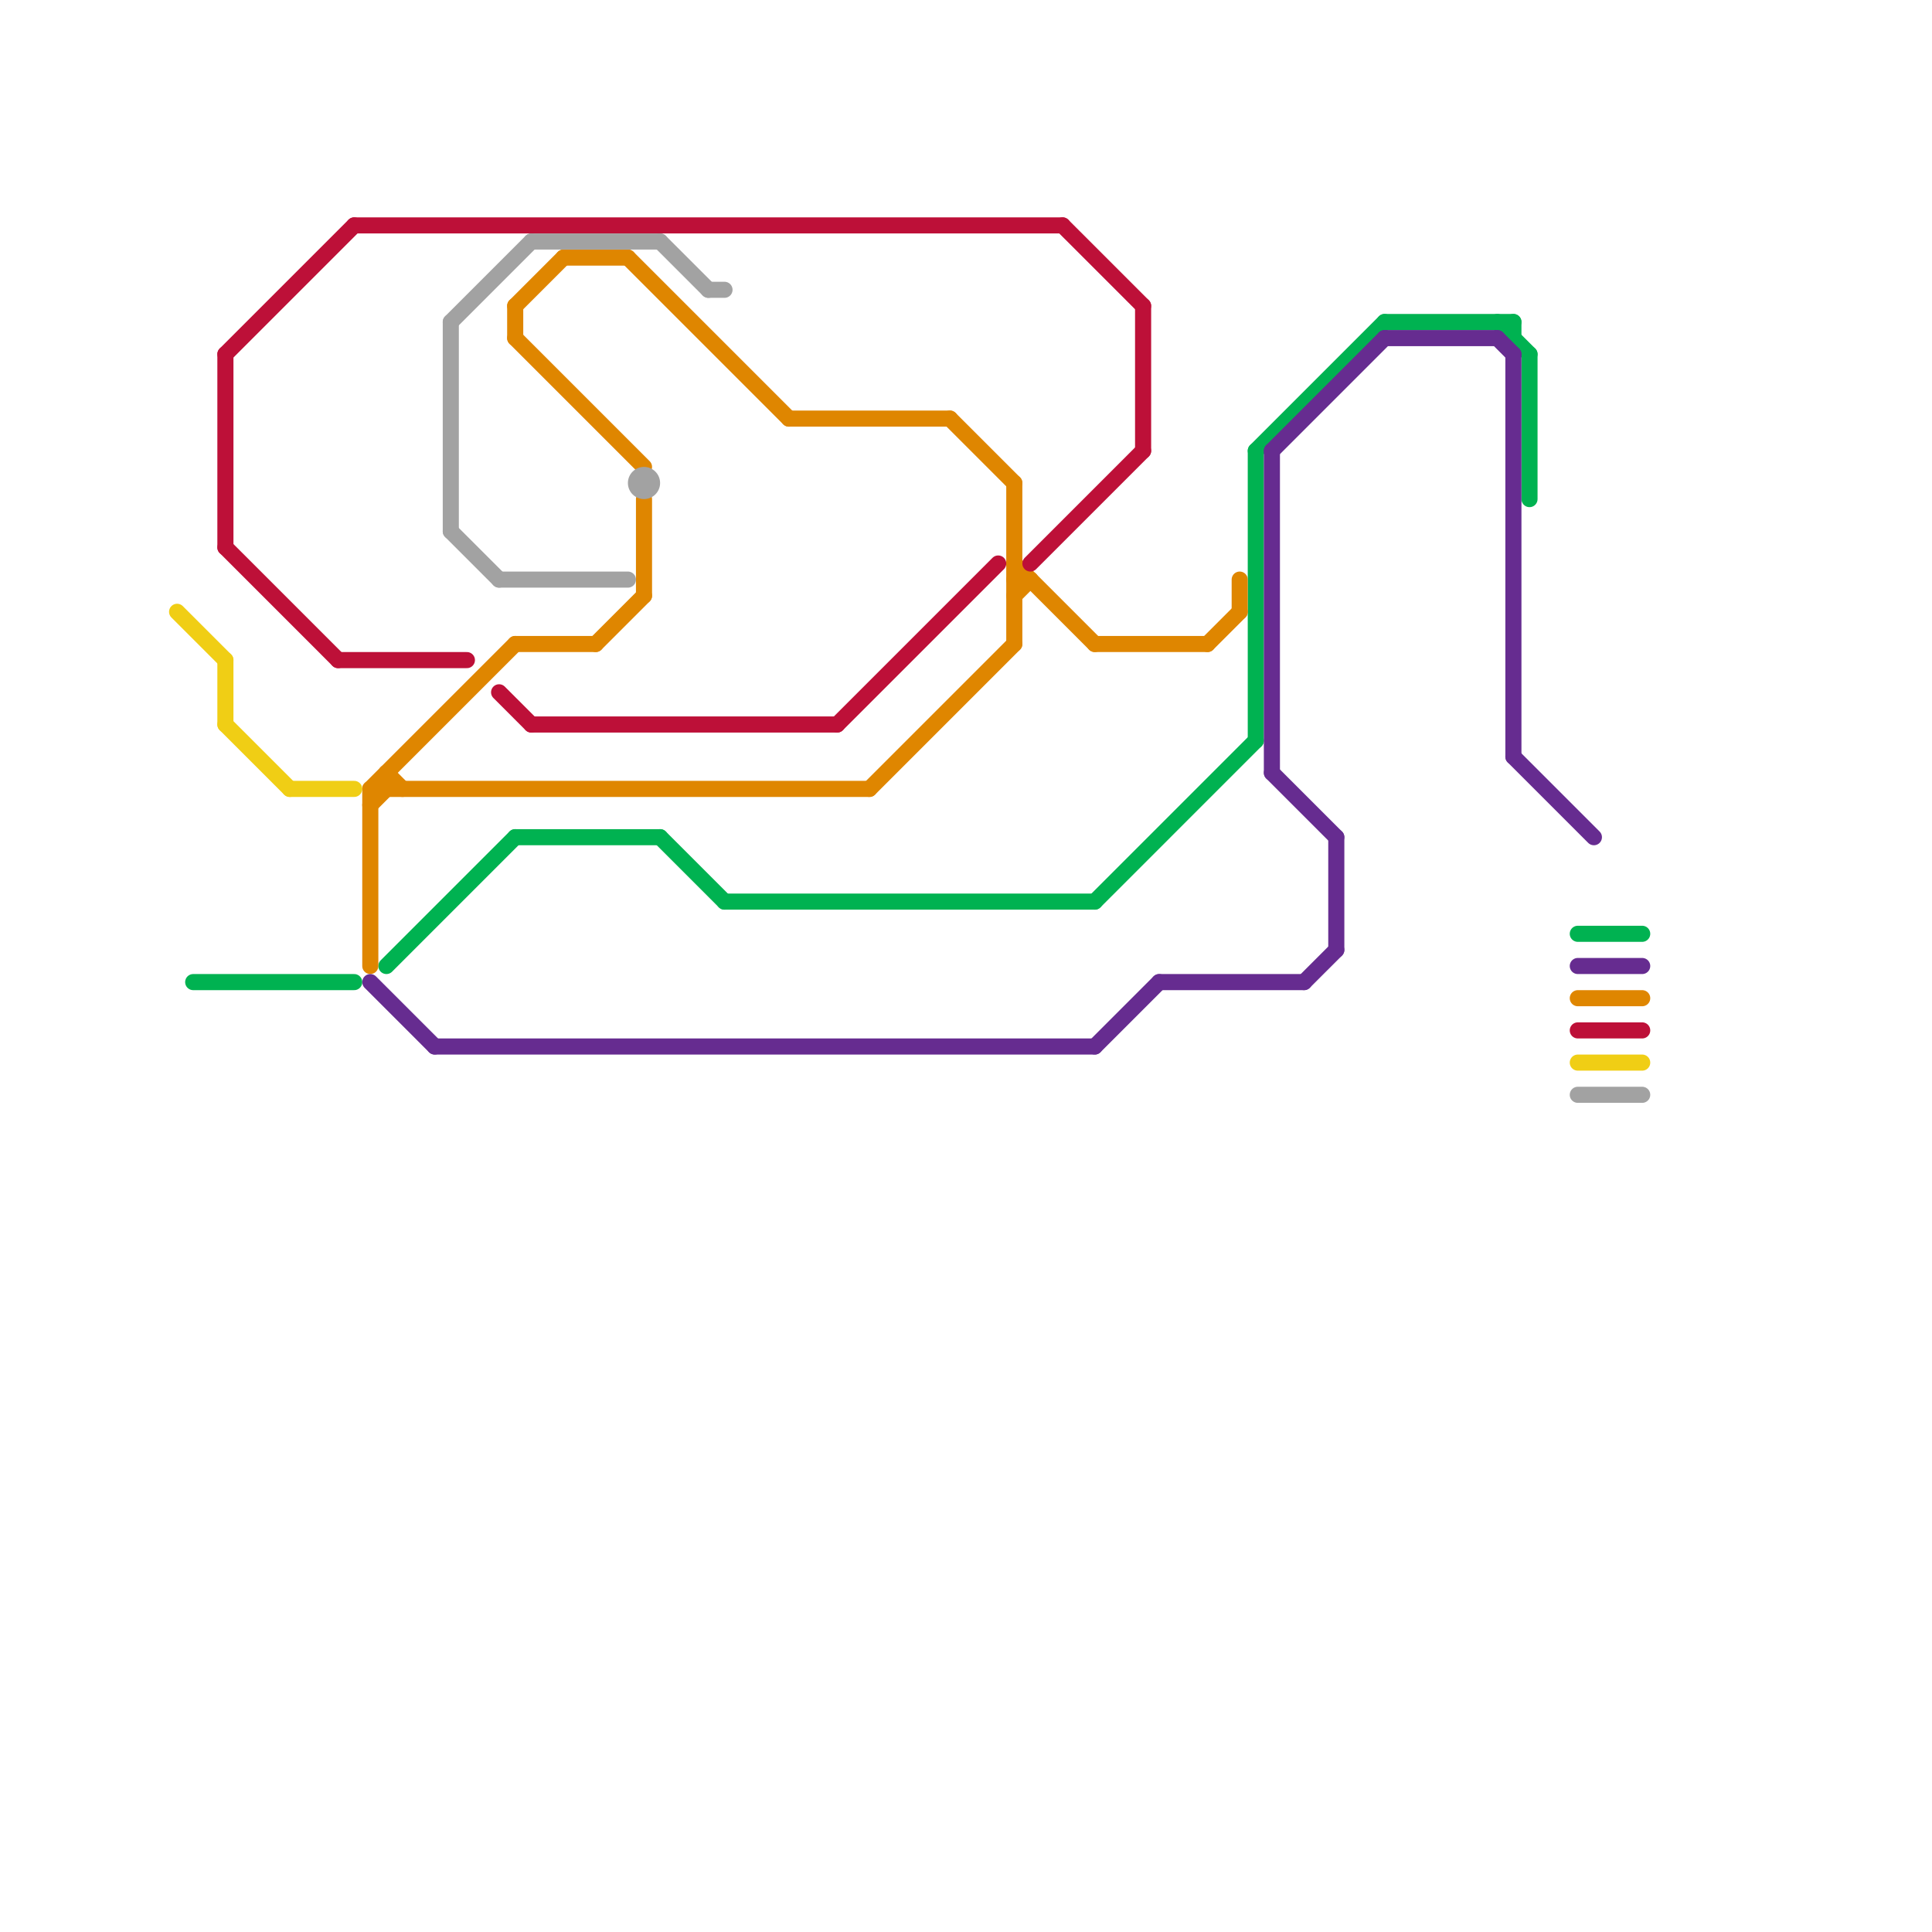 
<svg version="1.1" xmlns="http://www.w3.org/2000/svg" viewBox="0 0 120 120">
<style>text { font: 1px Helvetica; font-weight: 600; white-space: pre; dominant-baseline: central; } line { stroke-width: 1; fill: none; stroke-linecap: round; stroke-linejoin: round; } .c0 { stroke: #00b251 } .c1 { stroke: #df8600 } .c2 { stroke: #f0ce15 } .c3 { stroke: #bd1038 } .c4 { stroke: #a2a2a2 } .c5 { stroke: #662c90 }</style><defs><g id="wm-xf"><circle r="1.2" fill="#000"/><circle r="0.9" fill="#fff"/><circle r="0.6" fill="#000"/><circle r="0.3" fill="#fff"/></g><g id="wm"><circle r="0.6" fill="#000"/><circle r="0.3" fill="#fff"/></g><g id="clg-00b251"><circle r="0.6" fill="#00b251"/><circle r="0.3" fill="#fff"/></g><g id="clg-662c90"><circle r="0.6" fill="#662c90"/><circle r="0.3" fill="#fff"/></g></defs><line class="c0" x1="32" y1="52" x2="41" y2="52"/><line class="c0" x1="24" y1="60" x2="32" y2="52"/><line class="c0" x1="95" y1="22" x2="95" y2="31"/><line class="c0" x1="45" y1="56" x2="68" y2="56"/><line class="c0" x1="78" y1="28" x2="86" y2="20"/><line class="c0" x1="93" y1="20" x2="95" y2="22"/><line class="c0" x1="68" y1="56" x2="78" y2="46"/><line class="c0" x1="94" y1="20" x2="94" y2="21"/><line class="c0" x1="86" y1="20" x2="94" y2="20"/><line class="c0" x1="98" y1="58" x2="102" y2="58"/><line class="c0" x1="41" y1="52" x2="45" y2="56"/><line class="c0" x1="12" y1="61" x2="22" y2="61"/><line class="c0" x1="78" y1="28" x2="78" y2="46"/><line class="c1" x1="39" y1="16" x2="49" y2="26"/><line class="c1" x1="40" y1="31" x2="40" y2="37"/><line class="c1" x1="23" y1="50" x2="24" y2="49"/><line class="c1" x1="68" y1="40" x2="75" y2="40"/><line class="c1" x1="77" y1="36" x2="77" y2="38"/><line class="c1" x1="63" y1="30" x2="63" y2="40"/><line class="c1" x1="23" y1="49" x2="32" y2="40"/><line class="c1" x1="23" y1="49" x2="54" y2="49"/><line class="c1" x1="24" y1="48" x2="25" y2="49"/><line class="c1" x1="32" y1="21" x2="40" y2="29"/><line class="c1" x1="32" y1="40" x2="37" y2="40"/><line class="c1" x1="98" y1="62" x2="102" y2="62"/><line class="c1" x1="75" y1="40" x2="77" y2="38"/><line class="c1" x1="35" y1="16" x2="39" y2="16"/><line class="c1" x1="32" y1="19" x2="32" y2="21"/><line class="c1" x1="24" y1="48" x2="24" y2="49"/><line class="c1" x1="63" y1="37" x2="64" y2="36"/><line class="c1" x1="63" y1="36" x2="64" y2="36"/><line class="c1" x1="54" y1="49" x2="63" y2="40"/><line class="c1" x1="49" y1="26" x2="59" y2="26"/><line class="c1" x1="32" y1="19" x2="35" y2="16"/><line class="c1" x1="63" y1="35" x2="68" y2="40"/><line class="c1" x1="23" y1="49" x2="23" y2="60"/><line class="c1" x1="37" y1="40" x2="40" y2="37"/><line class="c1" x1="59" y1="26" x2="63" y2="30"/><line class="c2" x1="18" y1="49" x2="22" y2="49"/><line class="c2" x1="98" y1="66" x2="102" y2="66"/><line class="c2" x1="14" y1="45" x2="18" y2="49"/><line class="c2" x1="11" y1="38" x2="14" y2="41"/><line class="c2" x1="14" y1="41" x2="14" y2="45"/><line class="c3" x1="98" y1="64" x2="102" y2="64"/><line class="c3" x1="14" y1="22" x2="14" y2="34"/><line class="c3" x1="71" y1="19" x2="71" y2="28"/><line class="c3" x1="21" y1="41" x2="29" y2="41"/><line class="c3" x1="14" y1="22" x2="22" y2="14"/><line class="c3" x1="52" y1="45" x2="62" y2="35"/><line class="c3" x1="66" y1="14" x2="71" y2="19"/><line class="c3" x1="22" y1="14" x2="66" y2="14"/><line class="c3" x1="14" y1="34" x2="21" y2="41"/><line class="c3" x1="64" y1="35" x2="71" y2="28"/><line class="c3" x1="31" y1="43" x2="33" y2="45"/><line class="c3" x1="33" y1="45" x2="52" y2="45"/><line class="c4" x1="98" y1="68" x2="102" y2="68"/><line class="c4" x1="28" y1="33" x2="31" y2="36"/><line class="c4" x1="44" y1="18" x2="45" y2="18"/><line class="c4" x1="28" y1="20" x2="33" y2="15"/><line class="c4" x1="33" y1="15" x2="41" y2="15"/><line class="c4" x1="41" y1="15" x2="44" y2="18"/><line class="c4" x1="28" y1="20" x2="28" y2="33"/><line class="c4" x1="31" y1="36" x2="39" y2="36"/><circle cx="40" cy="30" r="1" fill="#a2a2a2" /><line class="c5" x1="27" y1="65" x2="68" y2="65"/><line class="c5" x1="94" y1="22" x2="94" y2="47"/><line class="c5" x1="93" y1="21" x2="94" y2="22"/><line class="c5" x1="83" y1="52" x2="83" y2="59"/><line class="c5" x1="81" y1="61" x2="83" y2="59"/><line class="c5" x1="94" y1="47" x2="99" y2="52"/><line class="c5" x1="79" y1="28" x2="86" y2="21"/><line class="c5" x1="23" y1="61" x2="27" y2="65"/><line class="c5" x1="86" y1="21" x2="93" y2="21"/><line class="c5" x1="79" y1="48" x2="83" y2="52"/><line class="c5" x1="79" y1="28" x2="79" y2="48"/><line class="c5" x1="72" y1="61" x2="81" y2="61"/><line class="c5" x1="68" y1="65" x2="72" y2="61"/><line class="c5" x1="98" y1="60" x2="102" y2="60"/>
</svg>
